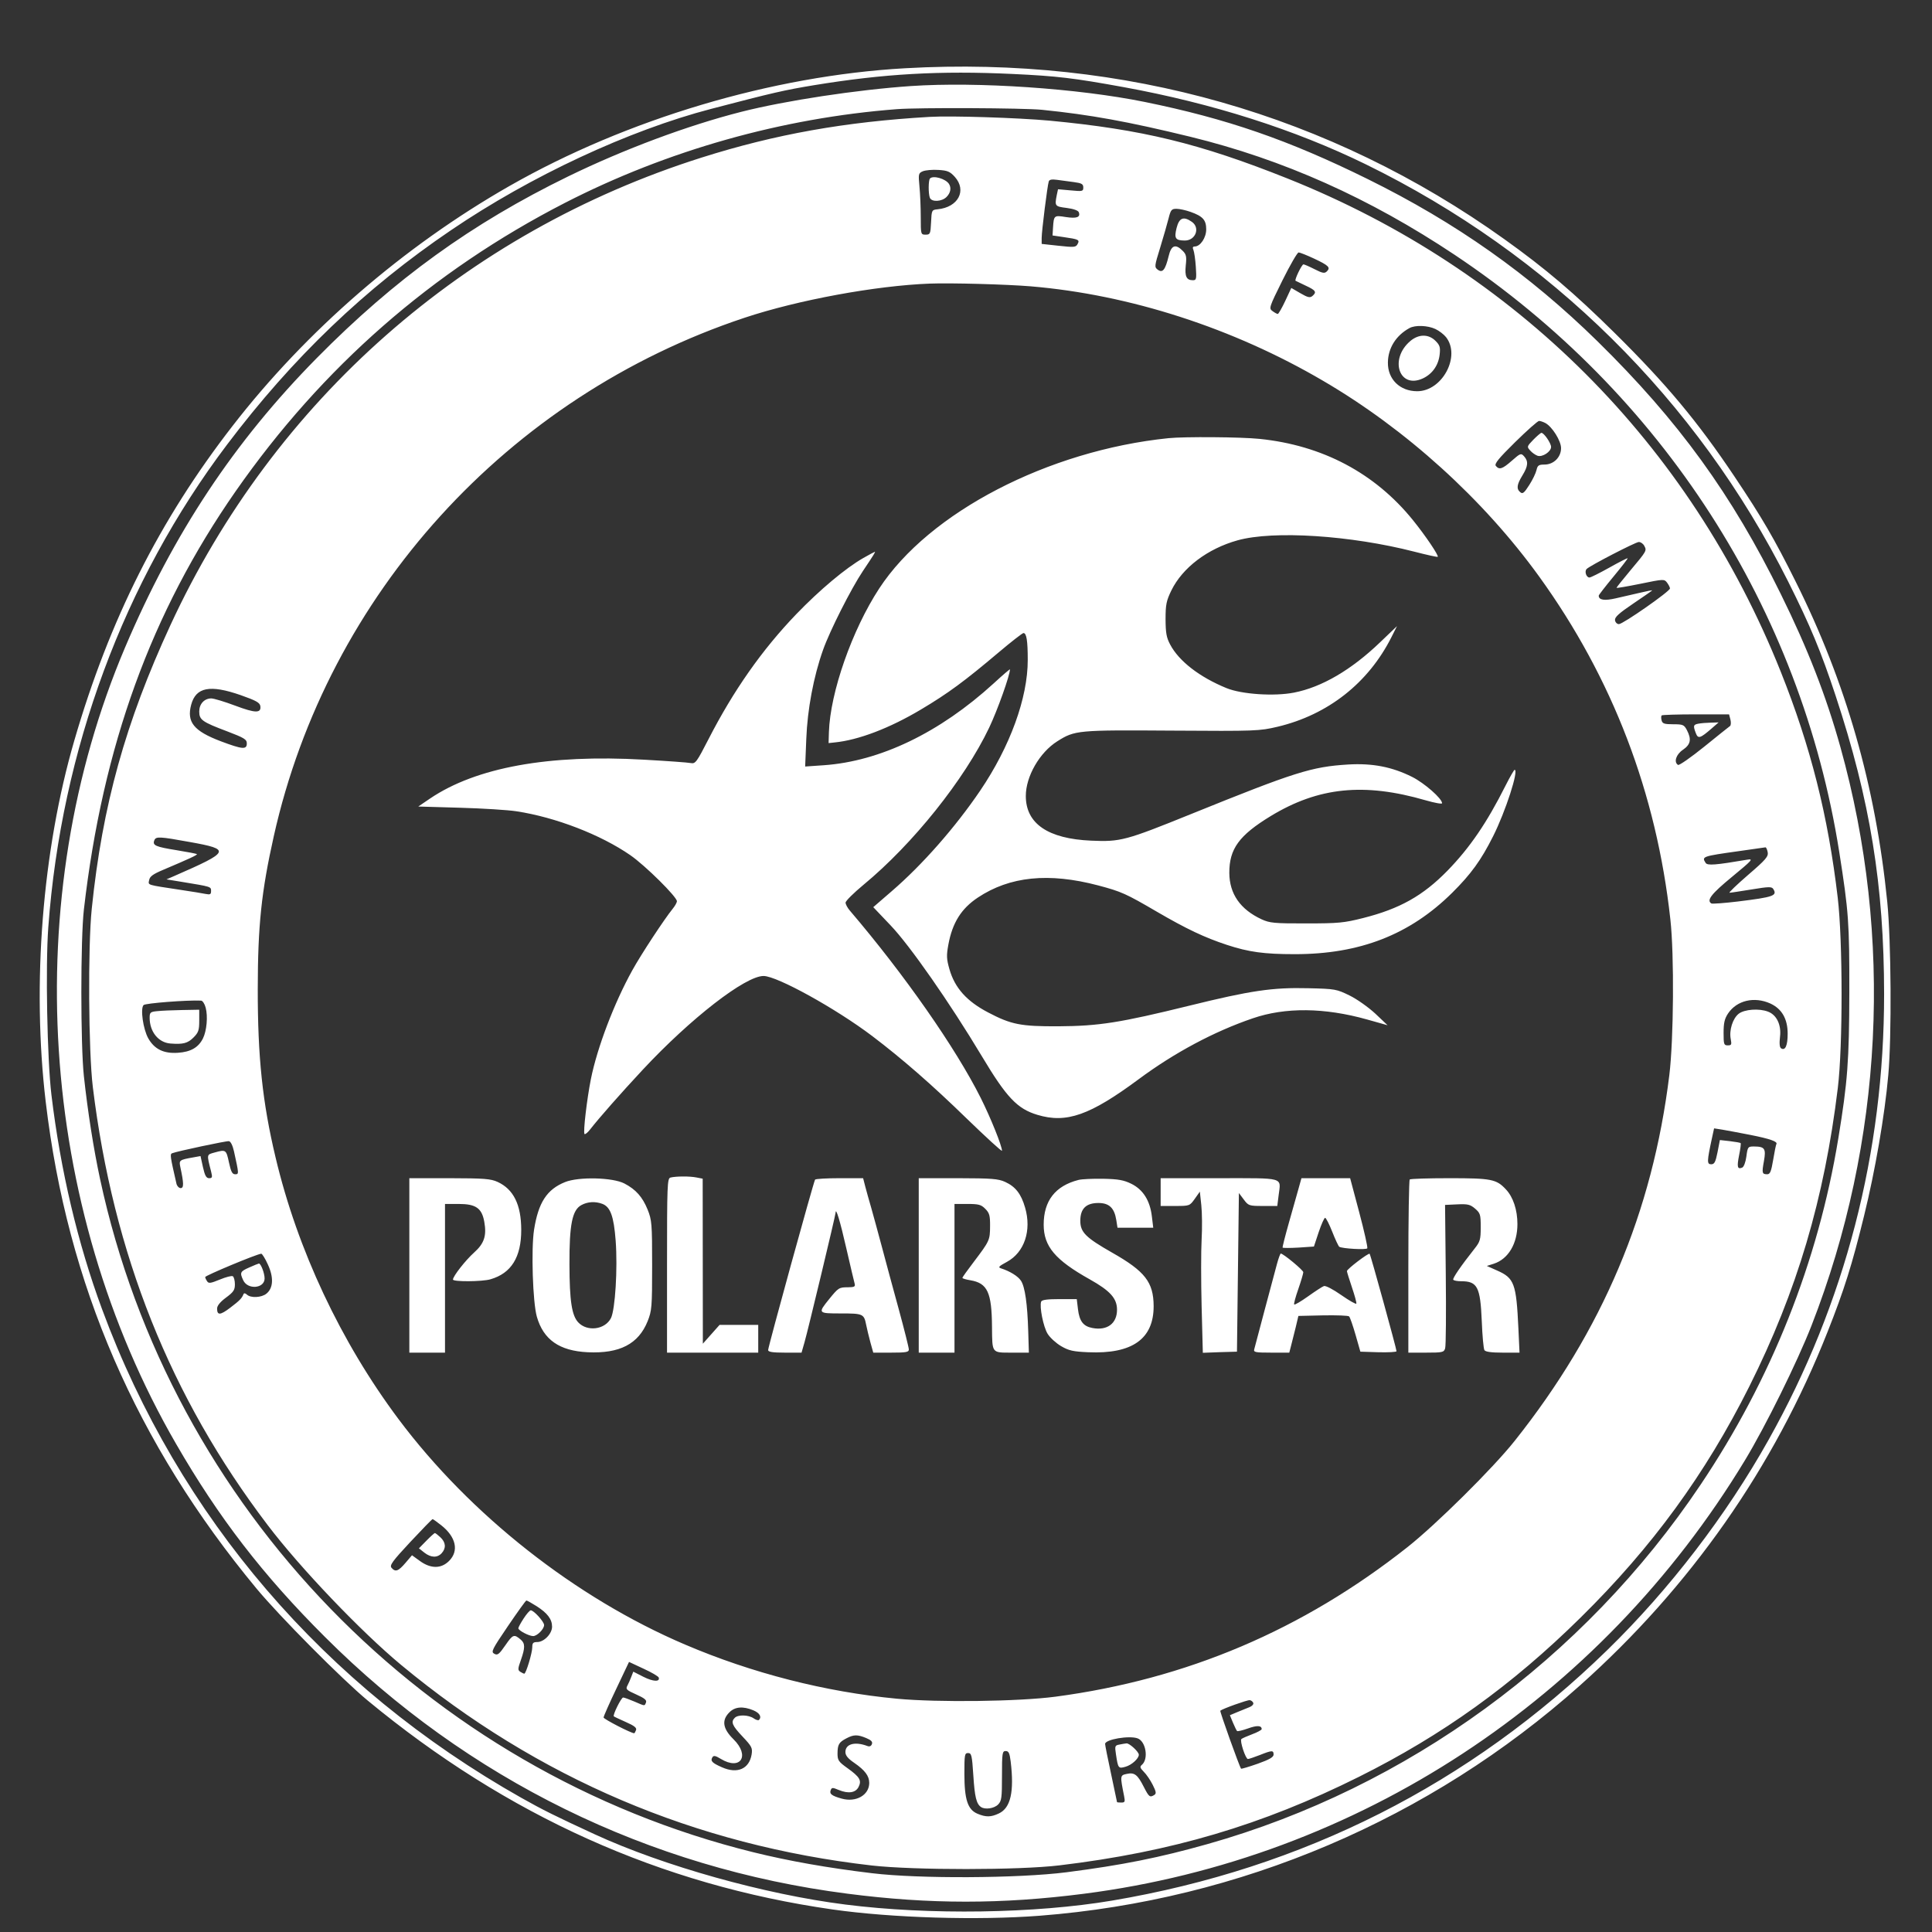 <svg xmlns="http://www.w3.org/2000/svg" fill="none" viewBox="0 0 24 24" height="24" width="24">
<rect x="0" y="0" width="24" height="24" fill="#333333" stroke="none"/>
<path fill="white" d="M11.241 0.848C9.591 0.941 7.784 1.48 6.328 2.311C5.013 3.062 3.806 4.107 2.889 5.291C1.983 6.459 1.359 7.699 0.924 9.196C0.526 10.562 0.395 12.227 0.568 13.688C0.837 15.958 1.691 17.928 3.186 19.733C3.473 20.079 4.25 20.862 4.568 21.125C6.301 22.557 8.209 23.415 10.342 23.72C11.077 23.825 12.146 23.857 12.915 23.798C15.404 23.605 17.762 22.601 19.625 20.939C20.998 19.714 22.036 18.233 22.703 16.544C22.909 16.024 23.007 15.712 23.156 15.104C23.294 14.543 23.412 13.861 23.457 13.355C23.5 12.878 23.493 11.685 23.444 11.201C23.299 9.761 22.93 8.474 22.306 7.224C22.039 6.688 21.892 6.436 21.546 5.919C21.089 5.237 20.701 4.772 20.064 4.142C19.556 3.64 19.201 3.338 18.686 2.97C16.519 1.421 13.966 0.693 11.241 0.848ZM12.583 0.919C13.134 0.945 13.336 0.969 13.962 1.083C15.062 1.284 16.082 1.609 16.964 2.04C19.249 3.158 21.079 4.966 22.213 7.224C22.489 7.775 22.619 8.088 22.802 8.64C23.232 9.942 23.404 11.001 23.405 12.347C23.406 14.315 22.921 16.19 21.97 17.886C21.444 18.825 20.74 19.743 19.967 20.497C18.259 22.163 16.191 23.209 13.814 23.61C12.859 23.771 11.545 23.791 10.502 23.659C9.502 23.533 8.242 23.18 7.387 22.786C6.901 22.562 6.742 22.483 6.476 22.333C4.029 20.952 2.221 18.845 1.267 16.261C0.965 15.444 0.752 14.54 0.639 13.602C0.586 13.163 0.564 12 0.6 11.518C0.762 9.318 1.538 7.221 2.82 5.524C3.635 4.445 4.532 3.585 5.602 2.86C6.593 2.187 7.809 1.62 8.836 1.352C9.608 1.15 9.746 1.119 10.108 1.059C10.98 0.916 11.672 0.876 12.583 0.919ZM11.315 1.069C10.646 1.115 9.756 1.25 9.209 1.389C8.541 1.559 7.751 1.854 7.059 2.191C5.861 2.775 4.902 3.468 3.937 4.446C2.909 5.488 2.157 6.622 1.554 8.042C0.229 11.162 0.472 14.97 2.187 17.936C2.717 18.854 3.268 19.569 4.038 20.336C5.807 22.102 8.054 23.207 10.527 23.524C11.548 23.656 12.442 23.656 13.464 23.525C16.863 23.089 19.878 21.112 21.677 18.139C21.933 17.716 22.324 16.924 22.502 16.47C23.395 14.182 23.522 11.646 22.862 9.28C22.685 8.646 22.459 8.064 22.124 7.384C21.514 6.142 20.85 5.227 19.845 4.24C18.998 3.409 18.087 2.766 16.991 2.225C16.007 1.739 15.24 1.474 14.218 1.266C13.391 1.098 12.141 1.013 11.315 1.069ZM12.944 1.364C13.543 1.425 14.012 1.51 14.787 1.699C15.94 1.981 17.012 2.46 18.071 3.166C20.649 4.886 22.372 7.562 22.848 10.585C22.965 11.329 22.974 11.461 22.973 12.321C22.971 13.178 22.952 13.436 22.836 14.143C22.584 15.676 22.005 17.134 21.125 18.444C19.673 20.609 17.481 22.207 15.003 22.907C14.4 23.077 13.941 23.169 13.248 23.258C12.652 23.334 11.411 23.34 10.835 23.27C10.283 23.204 9.798 23.118 9.357 23.009C5.295 22.005 2.12 18.733 1.243 14.646C1.163 14.274 1.09 13.811 1.042 13.368C1 12.983 1 11.664 1.042 11.299C1.276 9.267 1.879 7.607 2.927 6.103C4.001 4.563 5.365 3.369 7.018 2.52C8.289 1.868 9.718 1.465 11.142 1.356C11.414 1.335 12.713 1.341 12.944 1.364ZM11.549 1.452C10.498 1.513 9.634 1.667 8.717 1.957C5.777 2.887 3.408 4.972 2.117 7.766C1.558 8.976 1.272 10.004 1.14 11.287C1.091 11.759 1.099 13.058 1.153 13.503C1.407 15.578 2.115 17.353 3.325 18.945C3.729 19.478 4.487 20.271 4.986 20.685C6.682 22.091 8.637 22.923 10.831 23.174C11.356 23.233 12.659 23.233 13.162 23.172C14.55 23.006 15.681 22.671 16.88 22.073C17.922 21.553 18.781 20.936 19.635 20.094C20.525 19.217 21.185 18.312 21.73 17.224C22.322 16.041 22.663 14.893 22.83 13.515C22.893 13.001 22.892 11.686 22.829 11.152C22.709 10.133 22.493 9.276 22.121 8.344C20.989 5.51 18.828 3.349 15.993 2.217C14.9 1.781 14.188 1.608 13.04 1.499C12.65 1.463 11.817 1.436 11.549 1.452ZM11.861 2.197C12.013 2.367 11.903 2.575 11.647 2.6C11.575 2.607 11.573 2.61 11.566 2.761C11.559 2.906 11.555 2.915 11.498 2.915C11.439 2.915 11.438 2.911 11.438 2.699C11.438 2.581 11.431 2.409 11.422 2.318C11.407 2.16 11.409 2.151 11.465 2.127C11.498 2.114 11.584 2.106 11.658 2.111C11.771 2.118 11.801 2.131 11.861 2.197ZM11.553 2.217C11.532 2.237 11.531 2.405 11.551 2.457C11.573 2.512 11.699 2.506 11.758 2.447C11.809 2.396 11.82 2.332 11.788 2.284C11.746 2.22 11.593 2.176 11.553 2.217ZM13.34 2.262C13.437 2.275 13.457 2.286 13.457 2.329C13.457 2.377 13.447 2.379 13.3 2.365L13.143 2.351L13.127 2.426C13.101 2.56 13.105 2.565 13.25 2.583C13.334 2.594 13.392 2.614 13.401 2.636C13.425 2.699 13.375 2.717 13.239 2.696C13.094 2.673 13.091 2.675 13.081 2.827L13.075 2.925L13.211 2.945C13.4 2.972 13.415 2.979 13.386 3.032C13.365 3.072 13.343 3.074 13.151 3.053L12.94 3.03V2.955C12.94 2.873 13.011 2.306 13.028 2.254C13.035 2.231 13.066 2.225 13.131 2.234C13.182 2.241 13.276 2.254 13.34 2.262ZM14.789 2.632C14.942 2.686 14.984 2.733 14.984 2.849C14.984 2.953 14.911 3.062 14.841 3.062C14.817 3.062 14.812 3.076 14.825 3.105C14.835 3.129 14.849 3.223 14.855 3.315C14.865 3.466 14.862 3.481 14.819 3.481C14.739 3.481 14.716 3.435 14.73 3.297C14.742 3.187 14.736 3.159 14.691 3.115C14.602 3.025 14.549 3.046 14.517 3.183C14.476 3.352 14.443 3.394 14.383 3.351C14.339 3.318 14.34 3.309 14.413 3.073C14.454 2.938 14.501 2.776 14.517 2.711C14.543 2.607 14.554 2.594 14.614 2.594C14.652 2.594 14.73 2.611 14.789 2.632ZM14.616 2.832C14.584 2.961 14.601 2.987 14.717 2.988C14.852 2.989 14.912 2.83 14.806 2.756C14.702 2.683 14.648 2.705 14.616 2.832ZM16.323 3.212C16.506 3.298 16.531 3.323 16.483 3.371C16.454 3.399 16.43 3.395 16.33 3.344C16.265 3.311 16.203 3.284 16.192 3.284C16.171 3.284 16.078 3.478 16.094 3.488C16.1 3.491 16.157 3.519 16.221 3.549C16.346 3.607 16.36 3.629 16.302 3.678C16.272 3.702 16.244 3.695 16.153 3.642L16.041 3.577L15.966 3.738C15.924 3.827 15.882 3.9 15.873 3.9C15.863 3.9 15.834 3.884 15.807 3.864C15.761 3.831 15.765 3.818 15.931 3.483C16.026 3.292 16.116 3.136 16.132 3.136C16.147 3.136 16.233 3.17 16.323 3.212ZM12.805 3.557C14.032 3.66 15.318 4.075 16.435 4.73C17.466 5.332 18.428 6.204 19.12 7.162C20.031 8.423 20.578 9.852 20.75 11.422C20.799 11.862 20.791 12.913 20.737 13.355C20.527 15.06 19.907 16.527 18.816 17.899C18.547 18.238 17.84 18.938 17.483 19.22C16.18 20.249 14.738 20.861 13.11 21.077C12.655 21.137 11.653 21.15 11.142 21.102C10.254 21.018 9.342 20.785 8.509 20.429C7.151 19.85 5.841 18.819 4.95 17.628C4.233 16.669 3.694 15.522 3.423 14.377C3.26 13.694 3.201 13.127 3.202 12.284C3.203 11.496 3.247 11.076 3.401 10.388C4.072 7.384 6.303 4.927 9.25 3.947C9.915 3.726 10.878 3.549 11.549 3.523C11.815 3.513 12.503 3.532 12.805 3.557ZM17.831 4.087C17.878 4.109 17.937 4.155 17.963 4.188C18.149 4.424 17.917 4.86 17.605 4.86C17.39 4.86 17.238 4.711 17.241 4.503C17.243 4.324 17.341 4.168 17.508 4.076C17.58 4.036 17.735 4.042 17.831 4.087ZM17.521 4.235C17.253 4.461 17.382 4.84 17.679 4.699C17.794 4.644 17.869 4.537 17.884 4.404C17.894 4.313 17.886 4.288 17.832 4.234C17.746 4.148 17.624 4.149 17.521 4.235ZM19.197 5.255C19.282 5.301 19.392 5.476 19.392 5.567C19.392 5.68 19.3 5.771 19.186 5.771C19.115 5.771 19.1 5.781 19.087 5.839C19.079 5.876 19.039 5.96 18.997 6.025C18.934 6.124 18.915 6.139 18.886 6.115C18.835 6.073 18.842 6.02 18.912 5.906C18.983 5.791 18.988 5.73 18.933 5.669C18.895 5.627 18.888 5.629 18.782 5.722C18.663 5.827 18.625 5.839 18.582 5.788C18.561 5.762 18.614 5.697 18.822 5.492C18.969 5.348 19.102 5.229 19.119 5.229C19.135 5.229 19.17 5.241 19.197 5.255ZM19.047 5.463C18.967 5.546 18.966 5.55 19.009 5.597C19.033 5.625 19.075 5.653 19.101 5.662C19.161 5.681 19.268 5.611 19.268 5.552C19.268 5.505 19.18 5.377 19.148 5.377C19.139 5.377 19.093 5.416 19.047 5.463ZM14.516 5.443C13.02 5.596 11.54 6.365 10.922 7.31C10.585 7.825 10.313 8.601 10.297 9.095L10.293 9.231L10.367 9.223C10.663 9.194 11.051 9.046 11.44 8.814C11.778 8.613 11.982 8.462 12.406 8.104C12.562 7.972 12.701 7.864 12.714 7.864C12.752 7.864 12.767 7.96 12.767 8.197C12.768 8.669 12.548 9.273 12.176 9.822C11.867 10.277 11.459 10.742 11.077 11.071L10.848 11.269L11.063 11.495C11.302 11.745 11.797 12.454 12.197 13.121C12.504 13.634 12.637 13.774 12.887 13.849C13.248 13.958 13.54 13.855 14.147 13.405C14.588 13.078 15.081 12.814 15.562 12.65C15.966 12.511 16.453 12.516 16.981 12.664L17.237 12.736L17.085 12.592C17.001 12.514 16.858 12.412 16.766 12.367C16.603 12.287 16.587 12.284 16.251 12.276C15.807 12.265 15.537 12.305 14.774 12.493C13.912 12.705 13.651 12.746 13.149 12.749C12.681 12.751 12.562 12.728 12.275 12.577C12.009 12.438 11.861 12.273 11.794 12.039C11.758 11.913 11.756 11.87 11.781 11.734C11.831 11.463 11.941 11.287 12.147 11.15C12.544 10.886 13.028 10.837 13.642 10.999C13.931 11.076 13.985 11.1 14.37 11.325C14.741 11.541 14.963 11.646 15.242 11.738C15.513 11.827 15.705 11.853 16.082 11.853C16.892 11.854 17.514 11.611 18.04 11.09C18.273 10.859 18.399 10.685 18.548 10.388C18.702 10.082 18.87 9.563 18.815 9.563C18.808 9.563 18.757 9.651 18.703 9.758C18.469 10.223 18.26 10.529 17.981 10.816C17.677 11.127 17.389 11.289 16.934 11.404C16.696 11.464 16.628 11.471 16.227 11.471C15.828 11.472 15.773 11.466 15.672 11.42C15.407 11.297 15.273 11.104 15.271 10.844C15.27 10.545 15.392 10.377 15.786 10.137C16.379 9.777 16.947 9.72 17.711 9.942C17.823 9.974 17.914 9.991 17.914 9.978C17.914 9.92 17.695 9.728 17.542 9.651C17.292 9.526 17.049 9.479 16.746 9.497C16.293 9.525 16.089 9.589 14.797 10.112C13.984 10.441 13.92 10.459 13.556 10.443C13.019 10.42 12.743 10.232 12.743 9.888C12.743 9.644 12.915 9.346 13.135 9.208C13.352 9.071 13.385 9.068 14.556 9.076C15.604 9.083 15.643 9.081 15.87 9.028C16.497 8.879 16.999 8.484 17.286 7.913L17.354 7.778L17.146 7.977C16.787 8.322 16.419 8.537 16.074 8.604C15.828 8.652 15.424 8.625 15.236 8.548C14.903 8.412 14.646 8.214 14.537 8.008C14.49 7.921 14.48 7.863 14.479 7.692C14.479 7.51 14.489 7.463 14.551 7.335C14.69 7.051 15.001 6.816 15.374 6.712C15.82 6.588 16.777 6.65 17.569 6.853C17.724 6.893 17.855 6.922 17.86 6.917C17.875 6.902 17.708 6.654 17.551 6.46C17.079 5.877 16.428 5.532 15.647 5.452C15.416 5.428 14.715 5.423 14.516 5.443ZM20.426 6.781C20.458 6.841 20.458 6.842 20.249 7.091C20.157 7.201 20.081 7.296 20.081 7.302C20.081 7.308 20.214 7.285 20.377 7.252C20.668 7.192 20.674 7.192 20.709 7.238C20.728 7.264 20.745 7.296 20.745 7.31C20.746 7.345 20.161 7.753 20.111 7.753C20.087 7.753 20.066 7.731 20.062 7.704C20.058 7.666 20.111 7.618 20.29 7.497C20.419 7.41 20.524 7.337 20.524 7.334C20.524 7.33 20.455 7.344 20.37 7.364C20.286 7.383 20.15 7.415 20.07 7.433C19.931 7.465 19.859 7.454 19.86 7.399C19.86 7.391 19.942 7.285 20.043 7.163C20.144 7.041 20.223 6.939 20.219 6.935C20.215 6.931 20.113 6.983 19.992 7.051C19.872 7.118 19.761 7.174 19.745 7.174C19.706 7.175 19.68 7.098 19.71 7.068C19.752 7.026 20.313 6.736 20.357 6.733C20.381 6.732 20.412 6.754 20.426 6.781ZM10.724 6.932C10.505 7.057 10.183 7.327 9.892 7.629C9.467 8.071 9.112 8.577 8.803 9.179C8.654 9.469 8.639 9.49 8.581 9.479C8.548 9.472 8.285 9.453 7.998 9.437C6.816 9.369 5.915 9.533 5.343 9.919L5.196 10.019L5.713 10.034C5.997 10.042 6.313 10.062 6.415 10.078C6.901 10.152 7.461 10.368 7.831 10.624C8.017 10.753 8.41 11.142 8.409 11.196C8.408 11.212 8.386 11.253 8.358 11.287C8.251 11.419 7.963 11.857 7.855 12.053C7.63 12.458 7.418 13.015 7.34 13.406C7.291 13.652 7.242 14.068 7.261 14.087C7.269 14.095 7.301 14.069 7.331 14.03C7.444 13.885 7.712 13.581 7.984 13.289C8.579 12.651 9.259 12.123 9.486 12.124C9.655 12.126 10.38 12.526 10.835 12.87C11.207 13.152 11.582 13.479 12.014 13.9C12.253 14.131 12.447 14.309 12.447 14.295C12.447 14.235 12.308 13.889 12.183 13.639C11.872 13.019 11.235 12.106 10.559 11.314C10.528 11.279 10.504 11.233 10.504 11.213C10.503 11.193 10.604 11.093 10.727 10.991C11.341 10.484 11.981 9.683 12.288 9.039C12.392 8.82 12.546 8.388 12.546 8.315C12.546 8.309 12.455 8.387 12.343 8.49C11.674 9.101 10.934 9.457 10.234 9.506L10.002 9.522L10.016 9.179C10.03 8.813 10.106 8.406 10.224 8.074C10.307 7.838 10.573 7.312 10.719 7.094C10.855 6.891 10.878 6.854 10.867 6.855C10.863 6.855 10.798 6.89 10.724 6.932ZM2.992 8.636C3.181 8.703 3.227 8.728 3.234 8.771C3.247 8.862 3.172 8.86 2.922 8.766C2.791 8.717 2.657 8.676 2.624 8.676C2.537 8.677 2.475 8.745 2.475 8.839C2.475 8.942 2.511 8.968 2.822 9.085C3.034 9.166 3.066 9.185 3.066 9.235C3.066 9.314 3.013 9.31 2.742 9.208C2.407 9.081 2.317 8.97 2.375 8.754C2.434 8.536 2.608 8.502 2.992 8.636ZM21.496 8.939C21.505 8.975 21.502 9.011 21.491 9.019C21.479 9.027 21.334 9.143 21.17 9.276C21.005 9.409 20.859 9.511 20.845 9.502C20.79 9.468 20.82 9.372 20.906 9.314C21.002 9.248 21.015 9.185 20.955 9.069C20.92 9.003 20.906 8.997 20.785 8.997C20.675 8.997 20.651 8.989 20.641 8.949C20.634 8.923 20.634 8.895 20.642 8.887C20.649 8.88 20.841 8.874 21.067 8.874H21.479L21.496 8.939ZM21.097 8.99C21.035 9.002 21.031 9.015 21.066 9.107C21.094 9.181 21.12 9.173 21.263 9.049L21.349 8.974L21.251 8.977C21.197 8.978 21.127 8.984 21.097 8.99ZM2.359 10.46C2.872 10.552 2.861 10.578 2.167 10.881L2.068 10.924L2.265 10.956C2.624 11.015 2.622 11.014 2.622 11.068C2.622 11.11 2.611 11.116 2.555 11.105C2.517 11.097 2.376 11.074 2.241 11.054C1.814 10.989 1.84 10.998 1.853 10.932C1.861 10.887 1.902 10.858 2.028 10.805C2.351 10.668 2.456 10.62 2.446 10.61C2.441 10.605 2.326 10.583 2.191 10.561C1.932 10.519 1.892 10.502 1.917 10.439C1.936 10.389 1.98 10.391 2.359 10.46ZM21.959 10.586C21.969 10.64 21.937 10.678 21.715 10.869C21.574 10.991 21.471 11.09 21.485 11.09C21.5 11.09 21.623 11.071 21.759 11.049C21.971 11.014 22.009 11.013 22.028 11.043C22.081 11.127 22.033 11.144 21.586 11.199C21.418 11.219 21.271 11.23 21.259 11.223C21.196 11.184 21.259 11.104 21.515 10.893C21.767 10.685 21.785 10.666 21.706 10.679C21.306 10.747 21.21 10.754 21.188 10.719C21.137 10.64 21.146 10.637 21.601 10.573C21.774 10.549 21.923 10.528 21.931 10.526C21.94 10.525 21.952 10.552 21.959 10.586ZM2.555 12.518C2.584 12.626 2.568 12.804 2.522 12.898C2.466 13.012 2.369 13.068 2.21 13.078C2.034 13.09 1.919 13.034 1.842 12.899C1.778 12.786 1.741 12.527 1.784 12.485C1.807 12.462 2.325 12.422 2.498 12.43C2.517 12.431 2.543 12.471 2.555 12.518ZM21.992 12.466C22.135 12.532 22.207 12.657 22.207 12.842C22.207 12.989 22.177 13.055 22.126 13.023C22.107 13.012 22.102 12.963 22.112 12.879C22.13 12.731 22.07 12.607 21.963 12.567C21.852 12.524 21.67 12.538 21.599 12.593C21.524 12.652 21.478 12.799 21.5 12.909C21.513 12.976 21.509 12.986 21.463 12.986C21.415 12.986 21.411 12.973 21.411 12.83C21.411 12.708 21.423 12.655 21.467 12.589C21.576 12.427 21.792 12.376 21.992 12.466ZM1.951 12.561C1.868 12.569 1.859 12.577 1.859 12.643C1.859 12.817 1.968 12.952 2.118 12.963C2.274 12.975 2.332 12.96 2.403 12.889C2.465 12.827 2.475 12.799 2.475 12.68V12.543L2.259 12.547C2.141 12.549 2.002 12.555 1.951 12.561ZM21.742 14.098C21.989 14.147 22.085 14.181 22.067 14.212C22.061 14.222 22.043 14.31 22.027 14.408C22.003 14.55 21.989 14.587 21.954 14.587C21.889 14.587 21.885 14.573 21.912 14.425C21.94 14.268 21.923 14.243 21.789 14.242C21.714 14.242 21.71 14.246 21.694 14.367C21.684 14.44 21.662 14.497 21.641 14.505C21.582 14.528 21.575 14.496 21.604 14.349C21.62 14.272 21.628 14.205 21.623 14.2C21.619 14.195 21.558 14.184 21.49 14.176L21.365 14.162L21.336 14.312C21.311 14.437 21.297 14.463 21.257 14.463C21.203 14.463 21.204 14.428 21.266 14.141L21.293 14.017L21.395 14.033C21.451 14.042 21.607 14.072 21.742 14.098ZM2.907 14.304C2.969 14.585 2.969 14.587 2.921 14.587C2.885 14.587 2.869 14.555 2.844 14.439C2.81 14.281 2.806 14.278 2.665 14.317C2.565 14.345 2.567 14.335 2.623 14.556C2.64 14.624 2.637 14.636 2.598 14.636C2.562 14.636 2.545 14.604 2.521 14.498L2.491 14.361L2.403 14.377C2.228 14.408 2.222 14.412 2.24 14.497C2.284 14.701 2.285 14.759 2.244 14.759C2.223 14.759 2.199 14.734 2.192 14.704C2.114 14.364 2.11 14.337 2.138 14.326C2.206 14.3 2.81 14.172 2.843 14.176C2.866 14.179 2.89 14.229 2.907 14.304ZM8.329 14.628C8.289 14.639 8.286 14.712 8.286 15.721V16.803H8.852H9.419V16.63V16.458L9.179 16.458L8.939 16.458L8.835 16.575L8.731 16.692L8.73 15.667L8.729 14.642L8.652 14.627C8.568 14.61 8.397 14.611 8.329 14.628ZM5.085 15.719V16.803H5.306H5.528V15.879V14.956H5.699C5.911 14.956 5.986 15.008 6.016 15.178C6.047 15.351 6.015 15.447 5.89 15.559C5.782 15.656 5.627 15.854 5.627 15.895C5.627 15.924 5.989 15.922 6.092 15.892C6.351 15.818 6.476 15.617 6.475 15.276C6.474 14.964 6.379 14.773 6.181 14.682C6.095 14.643 6.014 14.637 5.583 14.636L5.085 14.636V15.719ZM7.02 14.684C6.793 14.775 6.687 14.939 6.634 15.278C6.597 15.519 6.618 16.18 6.669 16.357C6.751 16.643 6.95 16.781 7.3 16.798C7.697 16.817 7.931 16.696 8.045 16.413C8.097 16.282 8.101 16.239 8.101 15.719C8.101 15.2 8.097 15.156 8.045 15.026C7.981 14.869 7.9 14.777 7.757 14.702C7.611 14.626 7.19 14.616 7.02 14.684ZM10.125 14.654C10.104 14.69 9.542 16.731 9.542 16.771C9.542 16.794 9.596 16.803 9.749 16.803H9.957L9.994 16.674C10.037 16.525 10.379 15.1 10.38 15.065C10.382 14.99 10.436 15.167 10.514 15.51C10.564 15.727 10.61 15.923 10.617 15.947C10.627 15.983 10.612 15.99 10.535 15.991C10.423 15.991 10.415 15.996 10.3 16.138C10.158 16.314 10.159 16.316 10.446 16.316C10.72 16.316 10.733 16.321 10.76 16.458C10.769 16.505 10.793 16.602 10.812 16.674L10.848 16.803H11.069C11.255 16.803 11.29 16.797 11.29 16.764C11.29 16.742 11.234 16.518 11.165 16.265C11.095 16.012 11.001 15.661 10.954 15.485C10.907 15.309 10.848 15.093 10.823 15.005C10.797 14.917 10.764 14.798 10.749 14.741L10.722 14.636H10.429C10.268 14.636 10.131 14.644 10.125 14.654ZM11.413 15.719V16.803H11.635H11.857V15.879V14.956H12.018C12.156 14.956 12.188 14.964 12.239 15.016C12.291 15.068 12.3 15.099 12.299 15.232C12.298 15.406 12.293 15.416 12.097 15.675C12.019 15.777 11.955 15.867 11.955 15.874C11.955 15.882 12 15.895 12.055 15.904C12.267 15.94 12.32 16.054 12.323 16.483C12.326 16.814 12.317 16.803 12.568 16.803H12.781L12.773 16.538C12.763 16.199 12.733 15.986 12.683 15.91C12.646 15.853 12.545 15.791 12.435 15.756C12.395 15.743 12.407 15.73 12.509 15.675C12.726 15.557 12.817 15.285 12.734 15.001C12.685 14.831 12.615 14.741 12.486 14.682C12.4 14.643 12.32 14.637 11.9 14.636L11.413 14.636V15.719ZM13.396 14.658C13.108 14.732 12.965 14.918 12.965 15.213C12.965 15.483 13.107 15.652 13.54 15.894C13.791 16.035 13.876 16.129 13.876 16.27C13.876 16.441 13.754 16.532 13.571 16.497C13.457 16.476 13.409 16.413 13.391 16.264L13.376 16.138H13.161C13.011 16.138 12.942 16.147 12.934 16.169C12.91 16.23 12.961 16.484 13.014 16.569C13.043 16.616 13.118 16.685 13.181 16.722C13.277 16.778 13.33 16.79 13.519 16.798C14.065 16.822 14.332 16.633 14.331 16.224C14.329 15.928 14.225 15.793 13.814 15.56C13.486 15.373 13.42 15.307 13.42 15.165C13.42 15.014 13.492 14.944 13.645 14.944C13.778 14.944 13.843 15.005 13.867 15.156L13.882 15.251H14.104H14.326L14.309 15.111C14.286 14.914 14.2 14.778 14.055 14.706C13.96 14.659 13.893 14.647 13.703 14.643C13.575 14.641 13.436 14.647 13.396 14.658ZM14.418 14.808V14.981H14.598C14.778 14.981 14.779 14.98 14.842 14.892L14.905 14.803L14.923 14.971C14.933 15.063 14.935 15.255 14.927 15.397C14.919 15.539 14.919 15.914 14.927 16.23L14.942 16.805L15.154 16.797L15.366 16.791L15.378 15.806L15.39 14.82L15.45 14.9C15.508 14.978 15.516 14.981 15.688 14.981H15.867L15.884 14.845C15.912 14.62 15.968 14.636 15.145 14.636H14.418V14.808ZM16.131 14.765C16.111 14.836 16.057 15.027 16.011 15.19C15.965 15.352 15.93 15.491 15.933 15.498C15.937 15.504 16.026 15.504 16.131 15.498L16.322 15.485L16.381 15.307C16.414 15.209 16.45 15.128 16.461 15.128C16.472 15.128 16.512 15.206 16.55 15.302C16.587 15.397 16.627 15.481 16.637 15.488C16.676 15.511 16.972 15.528 16.985 15.507C16.992 15.495 16.947 15.294 16.885 15.061L16.772 14.636H16.47H16.167L16.131 14.765ZM17.512 14.652C17.503 14.661 17.495 15.149 17.495 15.736V16.803H17.715C17.919 16.803 17.937 16.799 17.952 16.75C17.962 16.72 17.965 16.307 17.96 15.832L17.951 14.968L18.102 14.961C18.233 14.955 18.263 14.962 18.324 15.014C18.389 15.07 18.394 15.088 18.394 15.245C18.394 15.397 18.386 15.425 18.32 15.508C18.147 15.727 18.042 15.88 18.053 15.897C18.059 15.908 18.104 15.916 18.151 15.916C18.353 15.916 18.389 15.986 18.407 16.409C18.414 16.592 18.429 16.755 18.44 16.772C18.453 16.793 18.527 16.803 18.667 16.803H18.876L18.862 16.501C18.836 15.944 18.811 15.877 18.598 15.783L18.47 15.726L18.558 15.698C18.737 15.639 18.85 15.449 18.85 15.206C18.85 15.03 18.797 14.87 18.707 14.775C18.589 14.648 18.526 14.636 18.005 14.636C17.743 14.636 17.521 14.643 17.512 14.652ZM7.483 14.955C7.583 14.993 7.625 15.11 7.648 15.412C7.674 15.759 7.642 16.271 7.589 16.375C7.515 16.518 7.295 16.546 7.183 16.427C7.103 16.341 7.075 16.161 7.074 15.707C7.072 15.214 7.108 15.031 7.222 14.97C7.3 14.927 7.396 14.922 7.483 14.955ZM3.328 15.709C3.402 15.869 3.395 16.001 3.31 16.07C3.249 16.12 3.115 16.127 3.067 16.082C3.048 16.064 3.031 16.061 3.025 16.076C3.005 16.128 2.976 16.157 2.86 16.245C2.735 16.34 2.696 16.342 2.697 16.253C2.698 16.219 2.737 16.171 2.808 16.119C2.901 16.05 2.918 16.025 2.918 15.954C2.918 15.908 2.906 15.863 2.892 15.854C2.878 15.845 2.806 15.864 2.731 15.895C2.614 15.943 2.591 15.946 2.572 15.915C2.559 15.896 2.549 15.873 2.549 15.864C2.548 15.846 3.18 15.582 3.245 15.574C3.256 15.573 3.294 15.633 3.328 15.709ZM15.863 15.701C15.843 15.772 15.774 16.03 15.71 16.273C15.645 16.517 15.587 16.736 15.581 16.76C15.57 16.798 15.592 16.803 15.793 16.803H16.016L16.04 16.71C16.053 16.66 16.079 16.557 16.097 16.483L16.129 16.347L16.435 16.34C16.603 16.337 16.749 16.342 16.759 16.353C16.77 16.363 16.806 16.466 16.839 16.581L16.899 16.791L17.123 16.798C17.247 16.801 17.348 16.796 17.348 16.785C17.348 16.755 17.026 15.586 17.014 15.575C17.001 15.561 16.732 15.765 16.732 15.79C16.732 15.8 16.76 15.891 16.794 15.991C16.828 16.091 16.853 16.182 16.849 16.194C16.845 16.205 16.761 16.157 16.662 16.088C16.558 16.015 16.467 15.968 16.446 15.976C16.426 15.983 16.337 16.041 16.249 16.104C16.162 16.166 16.084 16.212 16.077 16.205C16.07 16.199 16.093 16.112 16.128 16.013C16.162 15.915 16.19 15.82 16.19 15.804C16.19 15.778 15.941 15.572 15.91 15.572C15.904 15.572 15.882 15.63 15.863 15.701ZM3.096 15.745C2.983 15.795 2.977 15.808 3.021 15.903C3.076 16.025 3.287 16.007 3.287 15.881C3.287 15.816 3.24 15.694 3.216 15.696C3.208 15.697 3.154 15.719 3.096 15.745ZM5.482 18.948C5.665 19.093 5.703 19.266 5.579 19.39C5.481 19.489 5.351 19.489 5.216 19.391L5.118 19.32L5.036 19.416C4.948 19.519 4.911 19.532 4.863 19.475C4.838 19.444 4.876 19.392 5.097 19.155C5.243 18.999 5.367 18.871 5.374 18.871C5.38 18.871 5.429 18.906 5.482 18.948ZM5.297 19.139L5.204 19.234L5.271 19.287C5.353 19.351 5.433 19.354 5.487 19.294C5.544 19.231 5.538 19.16 5.471 19.097C5.44 19.068 5.409 19.044 5.402 19.044C5.396 19.044 5.348 19.087 5.297 19.139ZM6.665 19.952C6.8 20.038 6.858 20.114 6.858 20.207C6.858 20.295 6.758 20.398 6.674 20.398C6.623 20.398 6.612 20.41 6.612 20.463C6.612 20.533 6.534 20.792 6.513 20.791C6.506 20.791 6.484 20.781 6.464 20.768C6.431 20.747 6.432 20.73 6.47 20.623C6.524 20.471 6.524 20.415 6.47 20.369C6.386 20.297 6.372 20.302 6.28 20.435C6.2 20.551 6.181 20.566 6.141 20.544C6.097 20.521 6.11 20.494 6.309 20.201C6.428 20.026 6.531 19.882 6.539 19.882C6.546 19.881 6.603 19.913 6.665 19.952ZM6.505 20.105C6.469 20.16 6.439 20.215 6.439 20.227C6.439 20.254 6.571 20.324 6.623 20.324C6.672 20.324 6.759 20.237 6.759 20.187C6.759 20.145 6.631 20.004 6.593 20.004C6.581 20.004 6.541 20.049 6.505 20.105ZM8.183 20.839C8.201 20.895 8.114 20.891 7.993 20.83L7.867 20.766L7.842 20.83C7.829 20.865 7.807 20.915 7.793 20.941C7.77 20.983 7.783 20.996 7.903 21.049C8.004 21.094 8.036 21.119 8.025 21.148C8.006 21.195 8.017 21.196 7.88 21.137C7.816 21.11 7.754 21.087 7.741 21.087C7.717 21.087 7.609 21.306 7.625 21.321C7.63 21.326 7.697 21.357 7.775 21.392C7.88 21.438 7.912 21.464 7.901 21.492C7.893 21.513 7.883 21.531 7.878 21.531C7.84 21.531 7.498 21.355 7.498 21.335C7.498 21.321 7.569 21.16 7.656 20.978L7.814 20.645L7.994 20.729C8.093 20.774 8.178 20.824 8.183 20.839ZM15.569 21.155C15.574 21.172 15.553 21.195 15.521 21.207C15.49 21.22 15.422 21.247 15.371 21.268L15.278 21.307L15.316 21.399C15.338 21.45 15.36 21.497 15.367 21.503C15.373 21.51 15.434 21.496 15.501 21.472C15.614 21.431 15.673 21.433 15.673 21.48C15.673 21.49 15.621 21.519 15.556 21.543C15.492 21.567 15.431 21.594 15.421 21.603C15.398 21.623 15.473 21.851 15.502 21.851C15.514 21.851 15.58 21.829 15.649 21.802C15.802 21.741 15.821 21.741 15.821 21.796C15.821 21.828 15.769 21.858 15.623 21.91C15.514 21.948 15.421 21.976 15.417 21.971C15.397 21.947 15.15 21.258 15.159 21.251C15.188 21.226 15.494 21.117 15.524 21.12C15.543 21.122 15.563 21.138 15.569 21.155ZM9.358 21.246C9.437 21.279 9.465 21.328 9.428 21.366C9.419 21.374 9.389 21.365 9.361 21.345C9.298 21.302 9.169 21.298 9.128 21.339C9.076 21.39 9.095 21.436 9.225 21.573C9.34 21.695 9.349 21.714 9.337 21.794C9.307 21.974 9.16 22.039 8.969 21.954C8.845 21.9 8.822 21.875 8.85 21.829C8.865 21.805 8.888 21.809 8.953 21.849C9.2 21.999 9.321 21.811 9.111 21.605C8.978 21.474 8.962 21.369 9.061 21.271C9.13 21.201 9.23 21.193 9.358 21.246ZM10.761 21.591C10.823 21.617 10.842 21.637 10.831 21.666C10.822 21.691 10.801 21.7 10.776 21.69C10.622 21.631 10.502 21.663 10.502 21.764C10.502 21.807 10.533 21.845 10.612 21.899C10.745 21.991 10.798 22.062 10.798 22.148C10.798 22.299 10.634 22.393 10.456 22.343C10.334 22.309 10.301 22.285 10.319 22.239C10.332 22.204 10.342 22.203 10.42 22.236C10.539 22.285 10.63 22.271 10.666 22.197C10.706 22.117 10.68 22.074 10.527 21.964C10.416 21.885 10.404 21.866 10.404 21.783C10.405 21.671 10.421 21.643 10.515 21.594C10.606 21.546 10.653 21.546 10.761 21.591ZM14.133 21.595C14.236 21.634 14.27 21.853 14.184 21.924C14.157 21.947 14.162 21.962 14.208 22.009C14.24 22.04 14.29 22.113 14.319 22.171C14.362 22.256 14.366 22.28 14.34 22.297C14.284 22.332 14.273 22.323 14.21 22.2C14.131 22.044 14.093 22.015 13.997 22.036C13.913 22.054 13.913 22.056 13.964 22.312C13.978 22.383 13.974 22.392 13.928 22.392C13.899 22.392 13.876 22.39 13.876 22.386C13.876 22.383 13.842 22.225 13.802 22.035C13.761 21.846 13.728 21.679 13.728 21.664C13.728 21.607 14.03 21.556 14.133 21.595ZM13.904 21.672C13.85 21.682 13.847 21.69 13.863 21.794C13.889 21.967 13.893 21.973 13.982 21.947C14.058 21.926 14.147 21.845 14.147 21.798C14.147 21.761 14.029 21.653 13.994 21.657C13.976 21.659 13.936 21.665 13.904 21.672ZM12.555 21.882C12.6 22.258 12.555 22.458 12.409 22.527C12.31 22.574 12.248 22.575 12.143 22.531C12.021 22.48 11.98 22.354 11.98 22.035C11.98 21.798 11.983 21.777 12.026 21.777C12.068 21.777 12.075 21.805 12.091 22.054C12.108 22.322 12.129 22.409 12.187 22.448C12.238 22.482 12.349 22.466 12.398 22.417C12.442 22.373 12.447 22.335 12.447 22.06C12.447 21.776 12.451 21.752 12.493 21.752C12.53 21.752 12.542 21.777 12.555 21.882Z" clip-rule="evenodd" fill-rule="evenodd"></path>
</svg>
